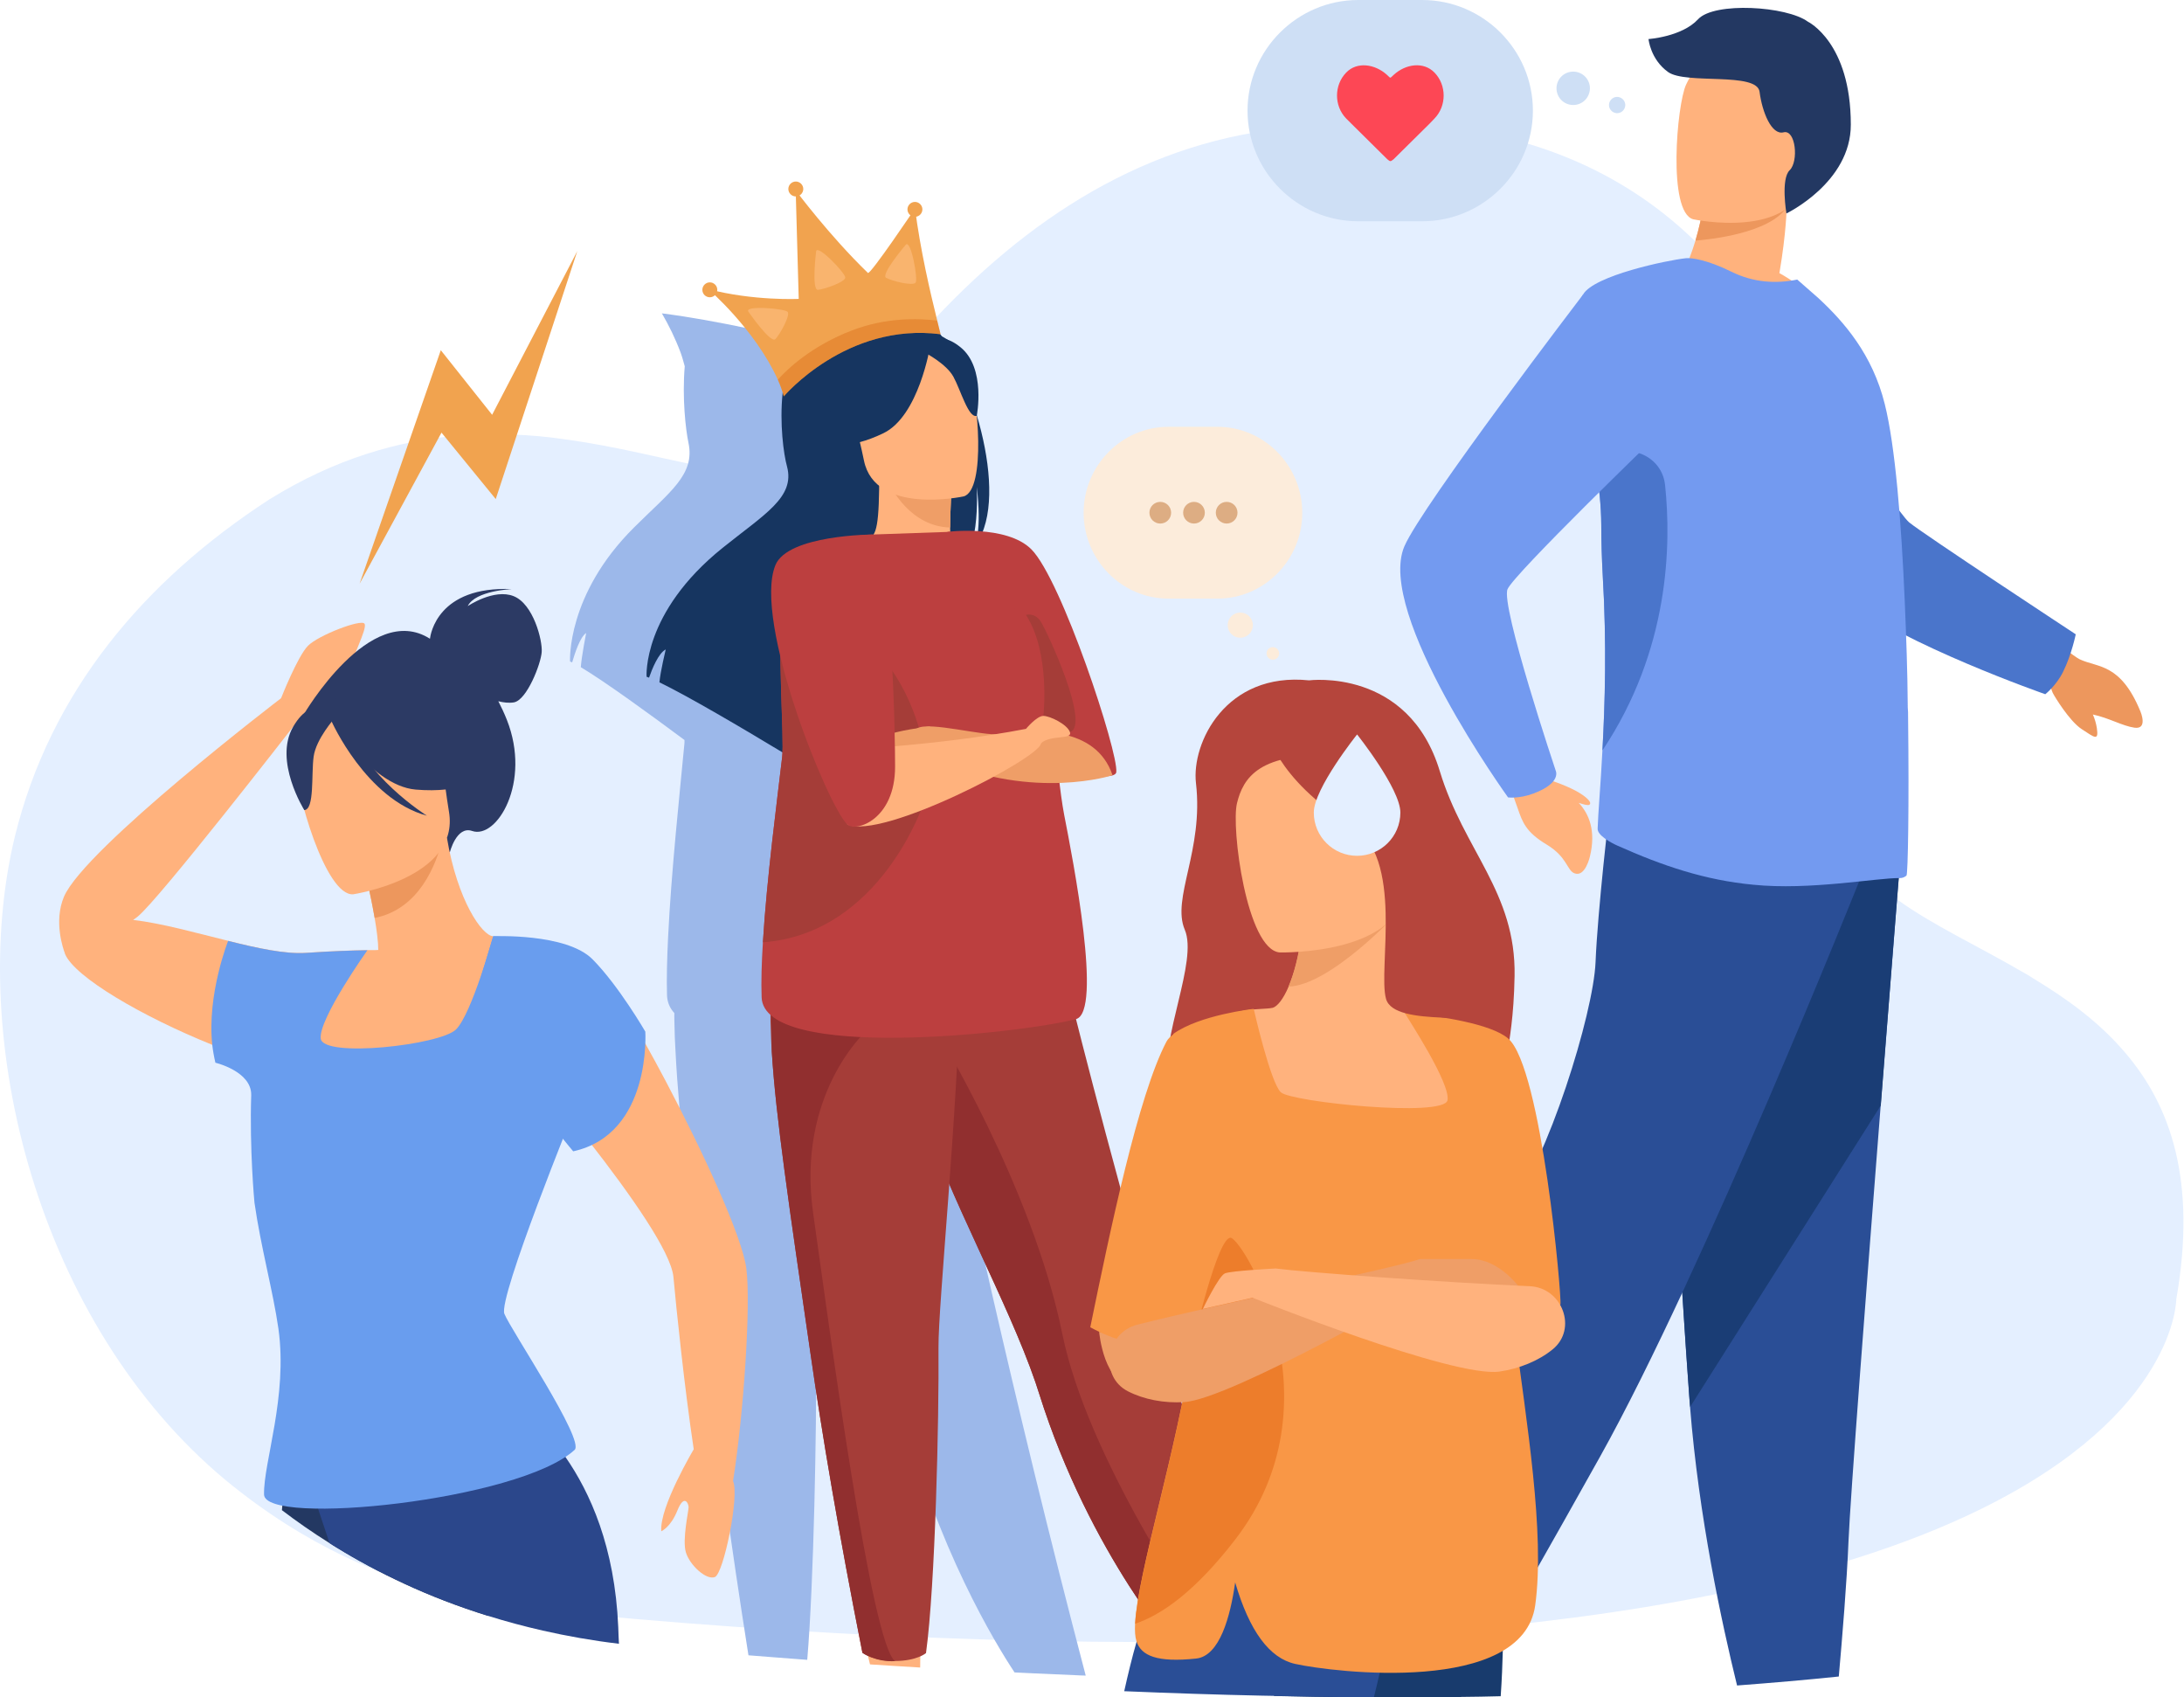 <svg width="426" height="331" viewBox="0 0 426 331" fill="none" xmlns="http://www.w3.org/2000/svg">
<path d="M424.522 253.2C424.522 253.246 424.522 253.246 424.5 253.268C424.5 253.541 424.431 275.501 386.542 294.188C356.117 309.214 314.314 315.557 280.59 318.148C231.209 321.99 173.864 319.967 124.301 315.739C105.595 313.874 75.307 314.443 43.972 288.595C7.38 258.133 -6.592 202.574 2.874 163.223C9.815 134.807 28.179 113.211 52.528 97.389C65.454 89.387 77.742 85.954 89.075 84.977C96.152 84.363 103.889 84.726 109.942 85.636C120.25 87 130.035 89.659 136.658 90.864C142.187 91.978 148.627 92.888 153.77 90.682C161.28 87.75 169.062 77.293 176.981 68.154C196.005 45.967 219.057 29.394 247.275 25.439C366.54 8.639 365.334 135.785 359.394 148.765C358.598 150.516 358.666 152.38 358.552 154.062C357.983 162.087 361.283 167.883 366.654 172.68C366.699 172.726 366.722 172.726 366.767 172.771C367.882 173.726 369.066 174.658 370.317 175.59C377.053 180.432 385.86 184.501 394.439 189.503H394.461C394.962 189.775 395.417 190.071 395.895 190.344C396.145 190.503 396.396 190.662 396.646 190.821C403.154 194.754 409.458 199.3 414.51 205.256C423.407 215.623 428.505 230.24 424.522 253.2Z" fill="#E4EFFF"/>
<path d="M181.806 198.503C186.198 197.094 181.305 166.2 179.894 156.993C179.621 155.174 179.371 152.969 179.143 150.56C184.491 150.355 187.836 149.014 187.836 149.014C188.177 148.855 188.382 148.65 188.428 148.332C188.792 144.331 179.439 109.231 174.455 103.116C172.703 100.956 169.426 100.183 166.309 100.002C168.425 94.046 167.583 84.657 165.49 75.996V75.973C165.603 75.291 166.081 71.54 165.398 67.857C165.353 67.834 165.307 67.834 165.262 67.834C165.262 67.834 165.262 67.834 165.239 67.834C165.125 67.834 165.057 67.812 164.966 67.789C163.532 67.607 162.031 67.334 160.506 67.039C159.05 66.789 157.548 66.493 156.023 66.175C154.658 65.902 153.269 65.607 151.836 65.288C150.926 65.106 149.947 64.902 148.991 64.697C148.377 64.561 147.762 64.447 147.103 64.311C146.488 64.152 145.874 64.038 145.237 63.902C140.185 62.856 134.792 61.833 129.102 61.105C130.445 63.401 131.719 65.993 132.743 68.721C133.062 69.585 133.312 70.517 133.563 71.426C133.039 77.61 133.745 83.793 134.291 86.362C135.611 92.568 130.627 95.932 123.687 102.843C110.442 115.983 111.193 128.986 111.193 128.986C111.33 129.054 111.466 129.1 111.603 129.168C112.104 127.463 113.15 124.189 114.334 123.439C114.311 123.598 113.469 127.781 113.287 130.1C118.043 132.942 126.895 139.375 133.517 144.308C133.517 144.694 133.517 145.013 133.472 145.286C132.652 154.06 130.923 169.974 130.309 182.886C130.104 187.023 130.013 190.865 130.104 194.07C130.149 195.434 130.65 196.594 131.537 197.549C131.537 198.049 131.515 198.458 131.537 198.935C131.56 200.049 131.583 201.186 131.628 202.345C131.674 203.232 131.719 204.164 131.765 205.05C132.106 211.893 132.834 219.827 133.836 229.079C134.951 239.491 136.43 251.608 138.068 265.747C139.957 281.933 142.483 300.529 145.988 322.784C149.856 323.103 153.679 323.375 157.457 323.671C158.754 308.303 159.277 278.614 159.186 265.111C159.141 260.564 160.051 247.243 160.961 231.944C165.854 246.015 171.793 260.201 175.093 272.158C175.32 272.931 175.548 273.704 175.73 274.454C182.716 301.87 194.299 320.693 197.894 326.126C199.169 326.194 200.443 326.263 201.694 326.308C204.493 326.444 207.247 326.558 209.978 326.672C210.569 326.694 211.184 326.74 211.775 326.74C197.462 272.204 187.131 224.533 181.806 198.503ZM165.672 99.979C165.467 99.956 165.262 99.956 165.08 99.956C165.694 95.955 165.558 91.681 165.512 90.454C165.899 94.773 165.876 97.842 165.672 99.979Z" fill="#9CB8EA"/>
<path d="M71.643 185.273C68.617 185.319 64.703 185.455 59.674 185.796C55.623 186.069 50.207 184.887 44.472 183.455C38.215 181.909 31.593 180.045 25.972 179.386C26.29 179.181 26.563 178.954 26.837 178.749C30.887 175.566 57.17 141.717 57.17 141.717C60.789 140.876 68.298 132.806 68.298 130.783C68.298 128.759 71.757 122.576 71.097 121.621C70.46 120.666 62.108 123.872 60.083 125.918C58.058 127.941 54.827 136.148 54.827 136.148C54.827 136.148 16.483 165.45 12.477 174.862C10.429 179.704 12.341 185.069 12.659 185.91V185.933C12.682 185.978 12.682 186.024 12.682 186.024C14.571 190.547 27.792 198.254 41.378 203.733C45.451 205.369 49.547 206.801 53.37 207.915C53.393 207.915 53.438 207.938 53.461 207.938C71.712 213.053 82.225 186.387 82.225 186.387C82.225 186.387 81.883 185.16 71.643 185.273Z" fill="#FFB27D"/>
<path d="M100.202 116.257C96.356 114.711 91.236 118.19 91.236 118.19C92.693 115.166 99.861 114.871 99.861 114.871C85.388 114.257 83.977 123.668 83.863 124.555C72.189 117.121 59.241 139.331 59.241 139.331L87.732 166.247C87.732 166.247 89.029 160.973 92.101 162.041C96.88 163.701 103.707 152.607 98.86 140.354C98.336 139.036 97.767 137.831 97.198 136.74C98.177 136.99 99.246 137.126 100.225 136.967C102.774 136.535 105.527 129.397 105.664 127.124C105.823 124.873 104.048 117.803 100.202 116.257Z" fill="#2C3A64"/>
<path d="M96.197 182.568C94.058 182.499 89.211 175.589 87.186 163.404L86.275 163.745L71.097 169.496C71.097 169.496 72.281 174.361 73.077 179.021C73.487 181.386 73.782 183.704 73.782 185.273C70.779 185.909 68.753 186.387 68.753 186.387C68.753 186.387 58.354 199.345 58.354 205.323C58.354 211.302 81.701 207.165 89.507 205.119C97.312 203.05 96.197 182.568 96.197 182.568Z" fill="#FFB27D"/>
<path d="M71.097 169.475C71.097 169.475 72.281 174.339 73.077 179C81.815 177.272 85.115 168.497 86.275 163.723L71.097 169.475Z" fill="#ED975D"/>
<path d="M68.913 174.384C68.913 174.384 89.757 171.224 87.573 158.289C85.411 145.354 86.64 136.238 73.236 137.716C59.833 139.194 58.081 144.559 57.762 149.037C57.444 153.515 63.428 174.862 68.913 174.384Z" fill="#FFB27D"/>
<path d="M63.724 138.989C63.724 138.989 71.985 153.197 81.087 153.97C90.19 154.743 93.603 151.765 93.603 151.765C93.603 151.765 86.002 147.582 83.044 138.534C83.044 138.534 66.796 131.033 63.724 138.989Z" fill="#2C3A64"/>
<path d="M65.34 139.966C65.34 139.966 61.653 144.058 61.176 147.536C60.698 151.014 61.38 157.857 59.355 157.971C59.355 157.971 53.325 148.377 57.17 141.739C61.244 134.692 65.34 139.966 65.34 139.966Z" fill="#2C3A64"/>
<path d="M64.657 140.626C64.657 140.626 71.393 155.834 83.272 159.062C83.272 159.062 70.597 151.151 67.888 140.83C65.181 130.487 64.657 140.626 64.657 140.626Z" fill="#2C3A64"/>
<path d="M95.196 315.101C89.37 313.282 83.886 311.168 78.811 308.804C74.078 306.621 69.641 304.234 65.545 301.711C65.112 301.438 64.68 301.188 64.248 300.893C60.948 298.824 57.876 296.687 54.986 294.482C55.008 294.164 55.054 293.845 55.077 293.55C55.623 287.958 56.215 283.57 56.647 280.592C56.647 280.501 56.67 280.41 56.693 280.365C57.944 279.524 85.001 292.027 85.001 292.027C85.001 292.027 96.106 309.372 95.196 315.101Z" fill="#233862"/>
<path d="M120.728 320.535C115.54 319.921 110.579 319.034 105.869 317.966C102.182 317.125 98.632 316.17 95.219 315.101C89.393 313.283 83.909 311.169 78.834 308.804C74.101 306.622 69.664 304.235 65.567 301.712C65.135 301.439 64.703 301.189 64.27 300.893C63.406 298.302 62.655 296.028 62.017 294.119C60.72 290.141 59.992 287.845 59.992 287.845L71.78 284.503L103.024 275.614C105.004 277.524 107.644 280.274 110.283 284.094C115.108 291.05 119.909 301.598 120.592 317.261C120.614 318.352 120.683 319.443 120.728 320.535Z" fill="#2B478B"/>
<path d="M115.608 202.823C116.723 196.344 116.359 191.502 113.446 187.796C109.714 183.023 96.197 182.568 96.197 182.568C96.197 182.568 92.033 197.685 88.938 200.754C85.82 203.8 63.019 206.347 62.564 202.527C62.108 198.731 71.666 185.296 71.666 185.296C68.639 185.341 64.725 185.478 59.696 185.819C55.646 186.091 50.23 184.909 44.495 183.477C44.495 183.477 40.354 193.889 41.4 203.732C41.537 204.914 41.742 206.074 42.015 207.233C42.015 207.233 49.069 208.893 49.001 213.53C48.66 224.078 49.615 234.353 49.638 234.535C50.844 243.037 53.279 251.881 54.303 259.064C56.169 272.34 51.368 285.184 51.504 291.436C51.641 297.687 101.226 292.663 112.081 282.729C114.129 280.865 99.611 259.292 98.382 256.2C97.13 253.108 112.149 216.19 112.149 216.19C112.149 216.19 114.379 209.916 115.608 202.823Z" fill="#699DEE"/>
<path d="M145.578 247.357C144.781 241.173 137.113 224.556 129.808 210.734C124.506 200.709 119.431 192.161 117.292 190.092C103.365 176.635 91.464 189.888 94.172 197.708C94.172 197.708 104.867 209.711 114.766 222.396C123.095 233.058 130.9 244.174 131.355 249.016C131.902 255.018 133.472 270.34 135.315 282.616C135.315 282.616 128.579 293.914 128.989 298.597C128.989 298.597 130.809 297.847 132.129 294.55C133.449 291.254 134.314 293.164 134.314 293.914C134.314 294.664 133.039 300.302 133.79 302.734C134.541 305.189 137.727 308.167 139.434 307.531C141.14 306.894 144.281 291.595 142.984 288.822C145.055 275.682 146.488 254.472 145.578 247.357Z" fill="#FFB27D"/>
<path d="M96.197 182.568C96.197 182.568 110.511 181.909 115.608 187.092C120.705 192.252 125.871 201.164 125.871 201.164C125.871 201.164 127.168 221.123 111.808 224.51C111.808 224.51 91.1 199.982 92.761 194.207C94.399 188.433 96.197 182.568 96.197 182.568Z" fill="#699DEE"/>
<path d="M179.621 314.418L179.507 322.989L179.484 325.171C176.253 324.989 172.999 324.762 169.699 324.557L169.313 322.966L169.29 322.921L167.287 314.418H179.621Z" fill="#FFB27D"/>
<path d="M247.184 327.807C243.793 327.762 240.357 327.694 236.853 327.625L234.213 323.897L228.137 315.304L232.688 314.167L238.969 312.622L244.931 323.602L247.184 327.807Z" fill="#FFB27D"/>
<path d="M190.544 81.019C190.521 80.951 190.498 80.906 190.498 80.86C190.498 80.837 190.498 80.815 190.476 80.792C190.203 79.837 189.884 78.882 189.565 77.928V77.746C188.564 74.881 187.404 72.312 186.198 69.903V69.88C185.469 68.493 184.741 67.198 184.013 66.061C183.899 65.879 183.808 65.72 183.694 65.561C183.649 65.493 183.626 65.447 183.558 65.379C183.512 65.288 183.444 65.197 183.376 65.129C182.602 63.992 181.828 63.038 181.1 62.31C180.258 61.492 179.485 60.946 178.734 60.719C176.003 59.832 173.045 60.264 171.019 60.81C171.429 60.15 172.43 59.741 172.43 59.741C171.133 59.809 168.539 61.651 168.539 61.651C162.372 60.605 158.435 62.674 156.046 66.175C154.817 67.925 153.975 69.994 153.429 72.244V72.267C153.065 73.677 152.837 75.131 152.655 76.609V76.632C152.041 82.565 152.837 88.544 153.52 90.999C155.09 96.978 149.173 100.229 140.936 106.844C125.211 119.483 126.121 131.964 126.121 131.964C126.281 132.032 126.417 132.077 126.599 132.146C127.168 130.509 128.42 127.372 129.853 126.644C129.831 126.803 128.829 130.827 128.625 133.055C134.268 135.783 144.759 141.966 152.632 146.717C153.133 146.99 153.588 147.286 154.066 147.581C153.793 146.376 153.497 144.649 153.747 143.649L155.613 148.491C157.343 149.559 158.89 150.468 160.074 151.219C161.803 152.287 162.85 152.924 162.85 152.924C162.668 152.31 162.782 151.264 163.168 149.877V149.855C163.464 148.832 163.919 147.604 164.466 146.263C166.309 141.762 169.495 135.669 173.136 129.554C173.386 129.122 173.659 128.69 173.932 128.281C177.619 122.189 181.76 116.164 185.424 111.686C186.653 110.208 187.79 108.89 188.883 107.821C188.928 107.776 188.974 107.73 189.019 107.685C189.474 106.594 189.816 105.366 190.021 104.07C190.726 100.251 190.567 96.137 190.521 94.954C191.022 99.092 190.976 102.024 190.703 104.093C190.612 104.934 190.476 105.639 190.316 106.207C190.794 105.571 191.181 104.889 191.5 104.116C194.003 98.365 193.024 89.34 190.544 81.019Z" fill="#163560"/>
<path d="M186.289 109.663C186.357 109.685 180.486 112.732 176.071 111.527C171.929 110.39 169.221 105.025 169.267 105.025C171.019 104.684 171.52 102.274 171.497 91.908L172.293 92.067L185.651 94.704C185.651 94.704 185.355 98.91 185.333 102.865C185.333 106.162 185.538 109.322 186.289 109.663Z" fill="#FFB27D"/>
<path d="M164.875 67.97C164.875 67.97 169.95 59.809 179.371 64.697C179.371 64.697 174.478 64.833 164.875 67.97Z" fill="#5FABB7"/>
<path d="M185.651 94.704C185.651 94.704 185.355 98.91 185.333 102.866C177.869 102.661 173.909 95.841 172.294 92.067L185.651 94.704Z" fill="#EF9E67"/>
<path d="M169.54 92.522C169.54 92.522 164.488 87.248 162.508 82.246C161.098 78.677 160.233 64.606 174.41 63.787C174.41 63.787 178.483 63.378 182.761 65.151C186.152 66.561 191.363 70.062 188.951 82.997L188.519 87.293L169.54 92.522Z" fill="#163560"/>
<path d="M245.932 323.42C245.932 323.42 242.382 324.034 239.47 324.261C238.832 324.307 238.218 324.33 237.672 324.33C236.261 324.33 233.735 323.807 232.051 323.398L231.915 323.375C231.164 323.193 230.595 323.057 230.39 323.011L230.299 322.988C230.299 322.988 212.617 303.302 202.696 271.771C202.468 271.044 202.218 270.293 201.968 269.543C196.529 253.721 185.287 233.875 179.348 215.893C178.415 213.029 177.55 210.347 176.799 207.778C176.549 206.959 176.321 206.164 176.094 205.368C171.725 190.182 170.45 180.225 169.29 169.586L204.971 178.657C204.949 178.657 219.922 243.514 245.932 323.42Z" fill="#A53D38"/>
<path d="M187.973 96.796C187.973 96.796 170.701 100.569 168.516 89.794C166.331 79.019 162.622 72.244 173.568 69.38C184.491 66.516 187.472 70.198 189.088 73.608C190.703 77.041 192.41 95.546 187.973 96.796Z" fill="#FFB27D"/>
<path d="M181.419 67.539C181.419 67.539 179.234 81.134 172.316 84.475C165.421 87.817 161.871 86.499 161.871 86.499C161.871 86.499 166.559 80.952 166.149 72.972C166.149 72.972 176.617 62.243 181.419 67.539Z" fill="#163560"/>
<path d="M180.44 68.788C180.44 68.788 184.559 70.903 185.97 73.471C187.381 76.04 188.906 81.61 190.521 81.087C190.521 81.087 192.364 71.766 187.358 67.72C182.079 63.423 180.44 68.788 180.44 68.788Z" fill="#163560"/>
<path d="M239.47 324.262C238.832 324.307 238.218 324.33 237.672 324.33C236.261 324.33 233.735 323.807 232.051 323.398L231.915 323.375L230.39 323.012L230.299 322.989C230.299 322.989 212.617 303.302 202.696 271.772C202.468 271.044 202.218 270.294 201.968 269.544C196.529 253.722 185.287 233.876 179.348 215.894C178.415 213.03 177.55 210.347 176.799 207.778C176.549 206.96 176.321 206.164 176.094 205.369L182.397 200.595C182.397 200.595 201.33 231.239 207.201 260.064C212.049 283.979 232.984 314.964 239.47 324.262Z" fill="#912F2F"/>
<path d="M183.057 262.747C183.171 276.773 182.443 309.008 180.622 322.352C180.622 322.352 178.893 323.875 174.592 323.898C170.2 323.921 168.22 322.284 168.22 322.284C163.623 299.074 160.369 279.887 158.003 263.338C156.046 249.766 154.316 238.127 152.996 228.102C151.813 219.213 150.948 211.62 150.539 205.05C150.493 204.164 150.425 203.277 150.402 202.436C150.357 201.322 150.311 200.208 150.288 199.163C150.266 198.094 150.266 197.048 150.266 196.048L150.425 196.025L159.277 195.162L187.267 192.434C186.789 217.031 182.989 254.608 183.057 262.747Z" fill="#A53D38"/>
<path d="M174.592 323.922C170.837 324.149 168.22 322.307 168.22 322.307C163.623 299.097 160.369 279.911 158.003 263.361C156.046 249.789 154.316 238.15 152.996 228.125C151.813 219.236 150.948 211.643 150.539 205.074C150.493 201.846 150.448 198.754 150.425 196.049C150.379 193.321 150.334 191.025 150.266 189.411L159.277 195.185L168.766 201.255C168.766 201.255 155.295 213.485 158.617 236.627C161.894 259.746 169.972 320.648 174.592 323.922Z" fill="#912F2F"/>
<path d="M184.787 103.707C184.787 103.707 196.301 102.275 201.148 107.094C207.065 112.982 218.17 146.695 217.738 150.559C217.578 152.037 211.73 151.355 209.727 149.241C199.737 138.784 188.291 111.527 184.787 103.707Z" fill="#BC3F3F"/>
<path d="M209.864 198.731C199.123 201.527 148.991 207.028 148.559 194.48C148.445 191.411 148.559 187.728 148.809 183.727C149.56 171.338 151.586 156.038 152.564 147.604C153.019 143.74 151.517 126.44 152.655 117.029C152.814 115.642 153.042 114.414 153.338 113.437C155.5 106.321 165.239 104.389 170.223 104.23L185.287 103.707C185.287 103.707 200.853 121.075 203.014 126.417C205.176 131.759 205.882 150.014 207.566 158.857C209.295 167.7 215.098 197.389 209.864 198.731Z" fill="#BC3F3F"/>
<path d="M180.258 156.357C180.258 156.357 171.884 182.068 148.809 183.75C149.56 171.36 151.585 156.061 152.564 147.627C153.019 143.762 151.517 126.463 152.655 117.051C152.951 117.119 153.224 117.279 153.543 117.347C178.984 122.234 182.579 150.992 180.258 156.357Z" fill="#A53D38"/>
<path d="M217.009 151.173C217.009 151.173 201.876 156.129 183.444 148.172C183.444 148.172 178.415 147.695 175.935 148.331C175.935 148.331 176.481 143.353 178.916 142.012C181.35 140.648 191.818 143.58 194.959 143.148C201.808 142.216 213.732 141.489 217.009 151.173Z" fill="#EF9E67"/>
<path d="M203.515 139.602C203.515 139.602 204.926 127.326 200.124 119.915C200.124 119.915 201.831 119.347 203.037 121.256C204.266 123.189 212.754 141.42 208.703 142.762C204.676 144.126 203.515 139.602 203.515 139.602Z" fill="#A53D38"/>
<path d="M181.441 141.648C181.214 141.648 174.296 142.557 173.067 143.421C171.838 144.285 172.931 147.308 175.229 147.604C177.55 147.9 181.441 141.648 181.441 141.648Z" fill="#EF9E67"/>
<path d="M162.508 146.308C162.508 146.308 182.238 145.581 200.147 142.125C200.147 142.125 203.424 142.148 203.037 145.013C202.65 147.877 172.02 163.835 165.285 160.767L162.508 146.308Z" fill="#FFB27D"/>
<path d="M200.124 142.125C200.124 142.125 202.218 139.602 203.515 139.602C204.812 139.602 208.203 141.262 208.703 142.785C209.204 144.308 204.698 143.217 202.992 145.012C201.33 146.808 200.124 142.125 200.124 142.125Z" fill="#FFB27D"/>
<path d="M170.246 104.229C170.246 104.229 153.656 104.275 151.244 110.208C146.807 121.075 161.416 157.106 165.262 160.766C166.923 162.335 174.592 159.857 174.592 149.491C174.592 144.103 174.205 112.641 170.246 104.229Z" fill="#BC3F3F"/>
<path d="M183.467 65.176C165.103 62.812 152.883 77.293 152.883 77.293C152.587 76.179 152.2 75.088 151.722 74.042C147.262 64.198 138.159 56.378 138.159 56.378C146.898 58.697 155.795 58.288 155.795 58.288L155.204 37.123C155.204 37.123 161.803 45.989 169.29 53.218C169.745 53.65 178.483 40.647 178.483 40.647C179.485 48.604 181.464 57.106 182.807 62.493C183.194 64.176 183.467 65.176 183.467 65.176Z" fill="#F1A34F"/>
<path opacity="0.4" d="M183.467 65.176C165.103 62.812 152.883 77.293 152.883 77.293C152.587 76.179 152.2 75.088 151.722 74.042C153.679 71.837 158.412 67.427 166.127 64.449C172.772 61.88 179.098 62.062 182.784 62.517C183.194 64.176 183.467 65.176 183.467 65.176Z" fill="#D86713"/>
<path d="M153.77 36.851C153.77 36.055 154.43 35.396 155.227 35.396C156.023 35.396 156.683 36.055 156.683 36.851C156.683 37.647 156.023 38.306 155.227 38.306C154.43 38.306 153.77 37.647 153.77 36.851Z" fill="#F1A34F"/>
<path d="M136.999 56.515C136.999 55.719 137.659 55.06 138.455 55.06C139.252 55.06 139.912 55.719 139.912 56.515C139.912 57.311 139.252 57.97 138.455 57.97C137.659 57.97 136.999 57.333 136.999 56.515Z" fill="#F1A34F"/>
<path d="M177.004 40.829C177.004 40.033 177.664 39.374 178.46 39.374C179.257 39.374 179.917 40.033 179.917 40.829C179.917 41.625 179.257 42.284 178.46 42.284C177.664 42.284 177.004 41.625 177.004 40.829Z" fill="#F1A34F"/>
<path d="M159.186 49.035C159.186 49.035 158.253 56.628 159.55 56.514C160.847 56.401 164.852 54.991 164.875 54.127C164.898 53.241 159.345 47.467 159.186 49.035Z" fill="#F9B46E"/>
<path d="M145.988 60.789C145.988 60.789 150.334 67.063 151.244 66.131C152.154 65.176 154.202 61.471 153.634 60.812C153.042 60.152 145.055 59.493 145.988 60.789Z" fill="#F9B46E"/>
<path d="M176.663 47.739C176.663 47.739 171.702 53.559 172.84 54.173C173.978 54.809 178.096 55.832 178.597 55.105C179.098 54.4 177.664 46.512 176.663 47.739Z" fill="#F9B46E"/>
<path d="M417.513 138.762C413.622 129.26 409.185 130.237 405.635 128.555C404.747 128.146 399.741 124.281 399.741 124.281L394.325 128.691L399.946 133.306C399.991 134.147 400.242 134.943 400.697 135.648C400.697 135.648 403.587 140.581 406.067 142.195C408.548 143.809 409.389 144.582 409.003 141.99C408.866 141.058 408.57 140.126 408.229 139.33C411.415 140.012 413.963 141.558 416.33 141.899C419.015 142.286 417.513 138.762 417.513 138.762Z" fill="#ED975D"/>
<path d="M355.162 59.811C343.215 63.585 327.581 54.401 327.581 54.401C327.581 54.401 329.22 51.855 330.699 46.944C331.336 44.807 331.95 42.238 332.383 39.26C332.861 35.987 333.111 32.236 332.975 27.985L348.494 40.488C348.494 40.488 348.449 45.239 347.083 53.264C352.226 56.06 355.162 59.811 355.162 59.811Z" fill="#FFB27D"/>
<path d="M348.494 40.442C345.149 45.512 333.361 46.716 330.699 46.921C331.336 44.784 331.951 42.215 332.383 39.237L348.494 40.442Z" fill="#ED975D"/>
<path d="M284.959 330.9C279.68 330.991 274.309 331.014 268.757 330.991C269.94 327.945 273.08 325.035 273.08 325.035L274.036 323.807L275.037 322.534L284.55 324.785C284.55 324.785 284.777 327.058 284.914 329.922C284.936 330.218 284.959 330.559 284.959 330.9Z" fill="#233862"/>
<path d="M370.522 168.996C370.204 172.975 367.2 210.87 366.836 215.576C364.128 250.13 360.874 292.55 360.555 300.597C360.236 308.554 359.349 319.216 358.666 326.922C352.34 327.581 345.718 328.15 338.823 328.672C335.819 316.442 331.359 295.778 329.652 274.341C329.607 273.795 329.561 273.227 329.516 272.681C329.083 266.748 328.605 259.678 328.127 252.062C327.581 243.174 324.646 195.776 324.35 188.728C323.417 172.133 323.098 166.041 323.098 166.041L349.245 167.655H349.268L370.522 168.996Z" fill="#2A4E96"/>
<path d="M370.545 168.997C370.545 168.997 368.838 190.161 366.858 215.576L329.675 274.341C329.629 273.795 329.584 273.227 329.538 272.681C327.012 238.355 323.121 166.064 323.121 166.064L370.545 168.997Z" fill="#1A3D75"/>
<path d="M362.785 171.497C362.785 171.497 332.201 248.107 312.062 284.116C291.945 320.125 285.665 330.173 285.665 330.173C285.665 330.173 274.15 325.559 273.08 322.421C273.08 322.421 280.772 252.904 294.244 235.968C301.867 226.397 310.81 197.663 311.22 187.615C311.629 177.567 313.95 157.676 313.95 157.676L362.785 171.497Z" fill="#2A4E96"/>
<path d="M330.267 42.761C330.267 42.761 349.837 46.944 352.272 34.736C354.684 22.528 358.848 14.822 346.446 11.639C334.044 8.457 330.699 12.639 328.878 16.504C327.081 20.369 325.237 41.351 330.267 42.761Z" fill="#FFB27D"/>
<path d="M402.403 131.033C404.087 127.646 404.884 123.69 404.884 123.69C404.884 123.69 374.982 104.026 372.365 101.844C369.748 99.662 342.578 59.72 342.578 59.72L307.624 63.607C307.624 63.607 353.159 111.255 359.918 116.688C371.068 125.645 398.944 135.375 398.944 135.375C398.944 135.375 401.084 133.693 402.403 131.033Z" fill="#4A75CB"/>
<path d="M371.865 170.747C371.501 171.043 371.091 171.225 370.613 171.225C366.13 171.156 353.023 173.657 341.94 172.52C332.61 171.634 324.327 168.86 315.452 164.882C314.269 164.359 311.561 162.904 311.629 161.586C311.675 160.154 311.811 158.062 311.993 155.425C312.175 152.879 312.38 149.81 312.562 146.309C313.063 137.284 313.404 125.463 312.631 112.369C312.449 108.982 312.335 105.64 312.335 102.321C312.312 98.57 311.902 94.842 311.311 91.205C309.058 77.542 304.256 65.266 308.785 57.423C310.924 53.718 325.215 50.74 328.833 50.354C329.857 50.24 332.952 50.626 337.685 52.968C342.054 55.127 346.423 55.355 350.565 54.514L354.707 58.151C359.736 62.811 365.243 69.154 367.632 78.793C369.68 86.976 370.863 101.753 371.523 117.075C371.819 124.008 372.07 131.01 372.115 137.648V137.875C372.183 138.535 372.183 139.262 372.183 139.921C372.388 156.994 372.161 170.52 371.865 170.747Z" fill="#739AF0"/>
<path d="M348.449 41.623C348.449 41.623 347.311 34.894 349.086 33.19C350.861 31.485 350.269 25.21 347.902 25.801C345.559 26.415 343.715 21.846 343.215 17.913C342.714 13.957 328.833 16.526 325.374 14.048C321.915 11.57 321.551 7.615 321.551 7.615C321.551 7.615 328.059 7.183 331.222 3.75C334.385 0.318 348.494 1.181 352.636 4.228C352.636 4.228 361.01 8.251 361.01 24.301C361.033 35.599 348.449 41.623 348.449 41.623Z" fill="#233862"/>
<path d="M312.562 146.332C313.063 137.307 313.404 125.486 312.631 112.392C312.449 109.005 312.335 105.663 312.335 102.344C312.312 98.593 311.902 94.865 311.311 91.228C311.333 91.182 311.379 91.137 311.402 91.091C315.248 85.522 324.077 87.863 324.782 94.592C326.011 106.231 325.647 126.759 312.562 146.332Z" fill="#4A75CB"/>
<path d="M301.981 152.015L300.502 148.764L294.039 152.038L296.019 157.585C296.952 160.29 297.612 162.245 301.662 164.677C305.713 167.11 305.622 169.724 307.101 170.292C309.217 171.133 310.127 166.996 310.127 166.996C311.356 161.949 309.9 158.653 307.943 156.562C308.899 156.88 309.695 157.084 309.968 156.948C310.651 156.607 309.627 155.425 307.306 154.175C304.939 152.924 301.981 152.015 301.981 152.015Z" fill="#FFB27D"/>
<path d="M299.091 154.743C304.711 152.652 303.437 150.242 303.437 150.242C303.437 150.242 292.628 117.984 294.062 114.869C295.45 111.778 323.098 85.044 323.098 85.044L308.762 57.469C308.762 57.469 277.381 98.547 273.945 106.504C268.256 119.621 294.153 155.493 294.153 155.493C294.153 155.493 296.292 155.789 299.091 154.743Z" fill="#739AF0"/>
<path d="M70.141 113.824L85.98 68.29L95.992 80.884L112.604 48.967L96.698 97.32L86.116 84.362L70.141 113.824Z" fill="#F1A34F"/>
<path d="M214.392 259.701C214.392 259.701 215.303 270.453 221.424 270.272C227.545 270.09 232.757 261.769 232.757 261.769L214.392 259.701Z" fill="#EF9E67"/>
<path d="M255.331 132.67C255.331 132.67 274.719 130.146 280.84 150.379C285.528 165.814 295.723 173.998 295.427 190.32C295.131 206.643 291.945 206.643 295.427 215.395C298.931 224.147 290.466 232.877 281.705 232.877C272.944 232.877 229.366 219.009 227.819 210.78C226.271 202.551 233.712 187.411 231.095 181.295C228.478 175.158 234.805 165.814 233.28 152.72C232.37 144.877 239.106 130.987 255.331 132.67Z" fill="#B5453C"/>
<path d="M290.967 299.621C279.384 262.611 292.082 254.564 290.876 236.037C289.67 217.509 275.311 197.595 275.311 197.595C275.311 197.595 274.582 197.345 273.354 197.231C272.398 196.731 272.125 192.889 272.147 188.638C272.17 183.546 272.557 178.113 272.557 178.113L267.869 177.181L255.353 174.703L254.329 174.499C254.352 177.34 254.17 179.954 253.874 182.296C253.351 186.547 252.395 189.98 251.348 192.389C250.302 194.845 249.141 196.277 248.231 196.527C245.819 197.027 240.175 196.186 237.444 200.028C230.913 209.212 227.887 229.467 230.276 245.494C230.709 248.381 231.391 251.245 232.392 254.018C236.671 265.817 238.855 270.613 238.764 275.069C238.628 280.707 234.805 285.776 226.817 303.667C222.38 313.579 302.8 337.425 290.967 299.621Z" fill="#FFB27D"/>
<path d="M293.129 321.921C293.06 324.536 292.947 327.468 292.719 330.764C290.17 330.833 287.576 330.878 284.959 330.901C279.68 330.992 274.309 331.014 268.757 330.992H267.96C264.183 330.969 260.314 330.946 256.4 330.878C253.783 330.833 251.166 330.787 248.504 330.719C248.549 327.9 248.595 325.172 248.618 322.512C248.663 320.58 248.686 318.693 248.686 316.852C248.709 315.738 248.731 314.67 248.731 313.601L250.688 313.374L272.58 310.805L292.014 308.532L292.969 308.418C292.992 308.418 293.379 313.237 293.129 321.921Z" fill="#183B6D"/>
<path d="M272.785 309.895C272.785 309.895 272.716 310.214 272.603 310.805C272.284 312.328 271.556 315.624 270.509 320.239C270.077 322.035 269.644 324.012 269.121 326.195C268.78 327.718 268.393 329.309 267.983 330.969C264.206 330.946 260.337 330.923 256.423 330.855C253.806 330.81 251.189 330.764 248.527 330.696C247.707 330.696 246.911 330.673 246.092 330.651C237.444 330.469 228.501 330.173 219.285 329.787C220.036 326.399 220.832 323.126 221.72 320.057C222.152 318.648 222.585 317.284 223.017 315.965C224.246 312.305 225.634 308.963 227.181 306.122V306.099C228.319 304.03 229.525 302.212 230.845 300.688L239.083 302.484L272.785 309.895Z" fill="#2A4E96"/>
<path d="M294.198 202.528C290.807 199.573 280.499 198.163 276.039 197.686C275.788 197.663 275.561 197.618 275.311 197.595C275.311 197.595 273.922 197.436 273.968 197.481C274.605 198.595 282.979 211.303 282.342 214.554C281.66 217.964 251.895 214.895 249.846 213.008C247.798 211.121 244.544 196.731 244.544 196.731C244.544 196.731 234.008 197.89 228.843 201.619C228.843 201.619 228.865 201.641 228.888 201.687C228.274 202.141 227.796 202.596 227.523 203.119C222.016 213.576 216.532 239.969 212.663 258.815C222.016 263.975 230.208 262.429 232.734 261.747C229.411 283.434 221.902 306.713 221.401 316.602C221.333 318.057 221.401 319.193 221.674 320.034C222.585 322.899 225.725 324.217 233.303 323.422C237.922 322.944 239.993 315.192 240.926 308.577C243.702 318.034 247.594 323.353 252.645 324.467C259.996 326.104 297.043 330.605 299.455 313.01C301.389 298.984 297.725 277.137 295.404 259.156C301.662 259.156 304.12 255.45 304.37 254.336C304.666 253.086 300.729 208.234 294.198 202.528Z" fill="#F99746"/>
<path d="M221.424 316.624C226.521 314.919 233.052 310.418 240.881 300.28C261.634 273.477 242.633 241.97 240.107 241.378C237.558 240.787 232.757 261.77 232.757 261.77C229.434 283.457 221.925 306.736 221.424 316.624Z" fill="#ED7D2B"/>
<path d="M251.326 192.389C259.495 192.161 272.534 178.09 272.534 178.09C271.192 177.385 269.576 177.112 267.846 177.158C263.341 177.271 257.97 179.522 253.829 182.273C253.305 186.546 252.35 189.979 251.326 192.389Z" fill="#EF9E67"/>
<path d="M249.619 185.728C249.619 185.728 274.286 186.319 274.104 172.111C273.922 157.902 276.972 148.4 261.224 147.423C245.454 146.445 242.473 151.833 241.29 156.584C240.084 161.312 243.179 185.205 249.619 185.728Z" fill="#FFB27D"/>
<path d="M246.82 141.854C246.82 141.854 248.731 151.947 263.591 160.881C274.036 167.155 268.711 188.956 270.35 194.776C271.988 200.596 290.716 196.89 292.173 200.3C292.173 200.3 290.443 186.774 284.891 177.181C279.338 167.587 284.299 158.54 279.338 149.515C274.378 140.467 248.618 138.944 246.82 141.854Z" fill="#B5453C"/>
<path d="M287.053 245.516C285.619 245.516 276.972 245.516 276.972 245.516C271.761 247.334 238.013 254.222 221.834 258.314C215.69 259.883 214.37 268.385 219.99 271.295C223.131 272.909 227.068 273.659 230.982 273.409C240.061 272.863 278.496 250.722 278.496 250.722H296.11C296.11 250.722 292.173 245.493 287.053 245.516Z" fill="#EF9E67"/>
<path d="M298.385 250.812C281.705 250.084 254.284 248.084 248.822 247.356C248.822 247.356 240.152 247.788 238.924 248.311C237.695 248.834 234.623 255.245 234.623 255.245L244.339 253.062C244.339 253.062 283.525 268.771 292.514 267.452C296.383 266.884 300.115 265.361 302.845 263.133C307.761 259.155 304.734 251.085 298.385 250.812Z" fill="#FFB27D"/>
<path d="M243.66 123.64C244.62 122.682 244.62 121.127 243.66 120.168C242.701 119.209 241.144 119.209 240.185 120.168C239.225 121.127 239.225 122.682 240.185 123.64C241.144 124.599 242.701 124.599 243.66 123.64Z" fill="#FCECDB"/>
<path d="M248.276 126.19C247.594 126.19 247.047 126.736 247.047 127.418C247.047 128.1 247.594 128.645 248.276 128.645C248.959 128.645 249.505 128.1 249.505 127.418C249.505 126.736 248.959 126.19 248.276 126.19Z" fill="#FCECDB"/>
<path d="M277.404 43.147H264.934C253.055 43.147 243.338 33.44 243.338 21.574C243.338 9.707 253.055 0 264.934 0H277.404C289.283 0 299 9.707 299 21.574C299 33.44 289.283 43.147 277.404 43.147Z" fill="#CEDFF5"/>
<path d="M309.763 15.732C308.944 14.14 306.987 13.504 305.371 14.322C303.778 15.14 303.141 17.096 303.96 18.71C304.78 20.301 306.737 20.937 308.352 20.119C309.945 19.301 310.583 17.323 309.763 15.732Z" fill="#CEDFF5"/>
<path d="M316.84 19.755C316.431 18.982 315.475 18.664 314.701 19.073C313.928 19.482 313.609 20.437 314.019 21.21C314.428 21.983 315.384 22.301 316.158 21.892C316.931 21.483 317.25 20.528 316.84 19.755Z" fill="#CEDFF5"/>
<path fill-rule="evenodd" clip-rule="evenodd" d="M279.816 23.098C282.183 20.643 282.183 16.619 279.816 14.164C277.654 11.936 274.173 12.482 271.874 14.573C271.442 14.959 271.305 15.141 271.192 15.141C271.078 15.141 270.919 14.959 270.509 14.573C268.211 12.504 264.706 11.936 262.567 14.164C260.2 16.619 260.2 20.643 262.567 23.098L263.523 24.052L270.6 31.054C270.896 31.304 271.055 31.418 271.214 31.418C271.374 31.418 271.51 31.282 271.829 31.054L278.906 24.052L279.816 23.098Z" fill="#FD4755"/>
<path d="M273.149 158.449C273.149 163.132 269.348 166.883 264.706 166.883C260.064 166.883 256.264 163.132 256.264 158.449C256.264 153.766 264.706 143.218 264.706 143.218C264.706 143.218 273.149 153.811 273.149 158.449Z" fill="#E4EFFF"/>
<path d="M237.467 116.734H227.91C218.807 116.734 211.366 109.187 211.366 99.98C211.366 90.773 218.807 83.226 227.91 83.226H237.467C246.57 83.226 254.011 90.773 254.011 99.98C254.034 109.209 246.57 116.734 237.467 116.734Z" fill="#FCECDB"/>
<path d="M226.317 102.094C227.485 102.094 228.433 101.148 228.433 99.98C228.433 98.812 227.485 97.866 226.317 97.866C225.148 97.866 224.2 98.812 224.2 99.98C224.2 101.148 225.148 102.094 226.317 102.094Z" fill="#DDAD83"/>
<path d="M232.893 102.093C234.062 102.093 235.009 101.147 235.009 99.979C235.009 98.811 234.062 97.865 232.893 97.865C231.724 97.865 230.777 98.811 230.777 99.979C230.777 101.147 231.724 102.093 232.893 102.093Z" fill="#DDAD83"/>
<path d="M239.265 102.093C240.434 102.093 241.381 101.147 241.381 99.979C241.381 98.811 240.434 97.865 239.265 97.865C238.096 97.865 237.149 98.811 237.149 99.979C237.149 101.147 238.096 102.093 239.265 102.093Z" fill="#DDAD83"/>
</svg>
